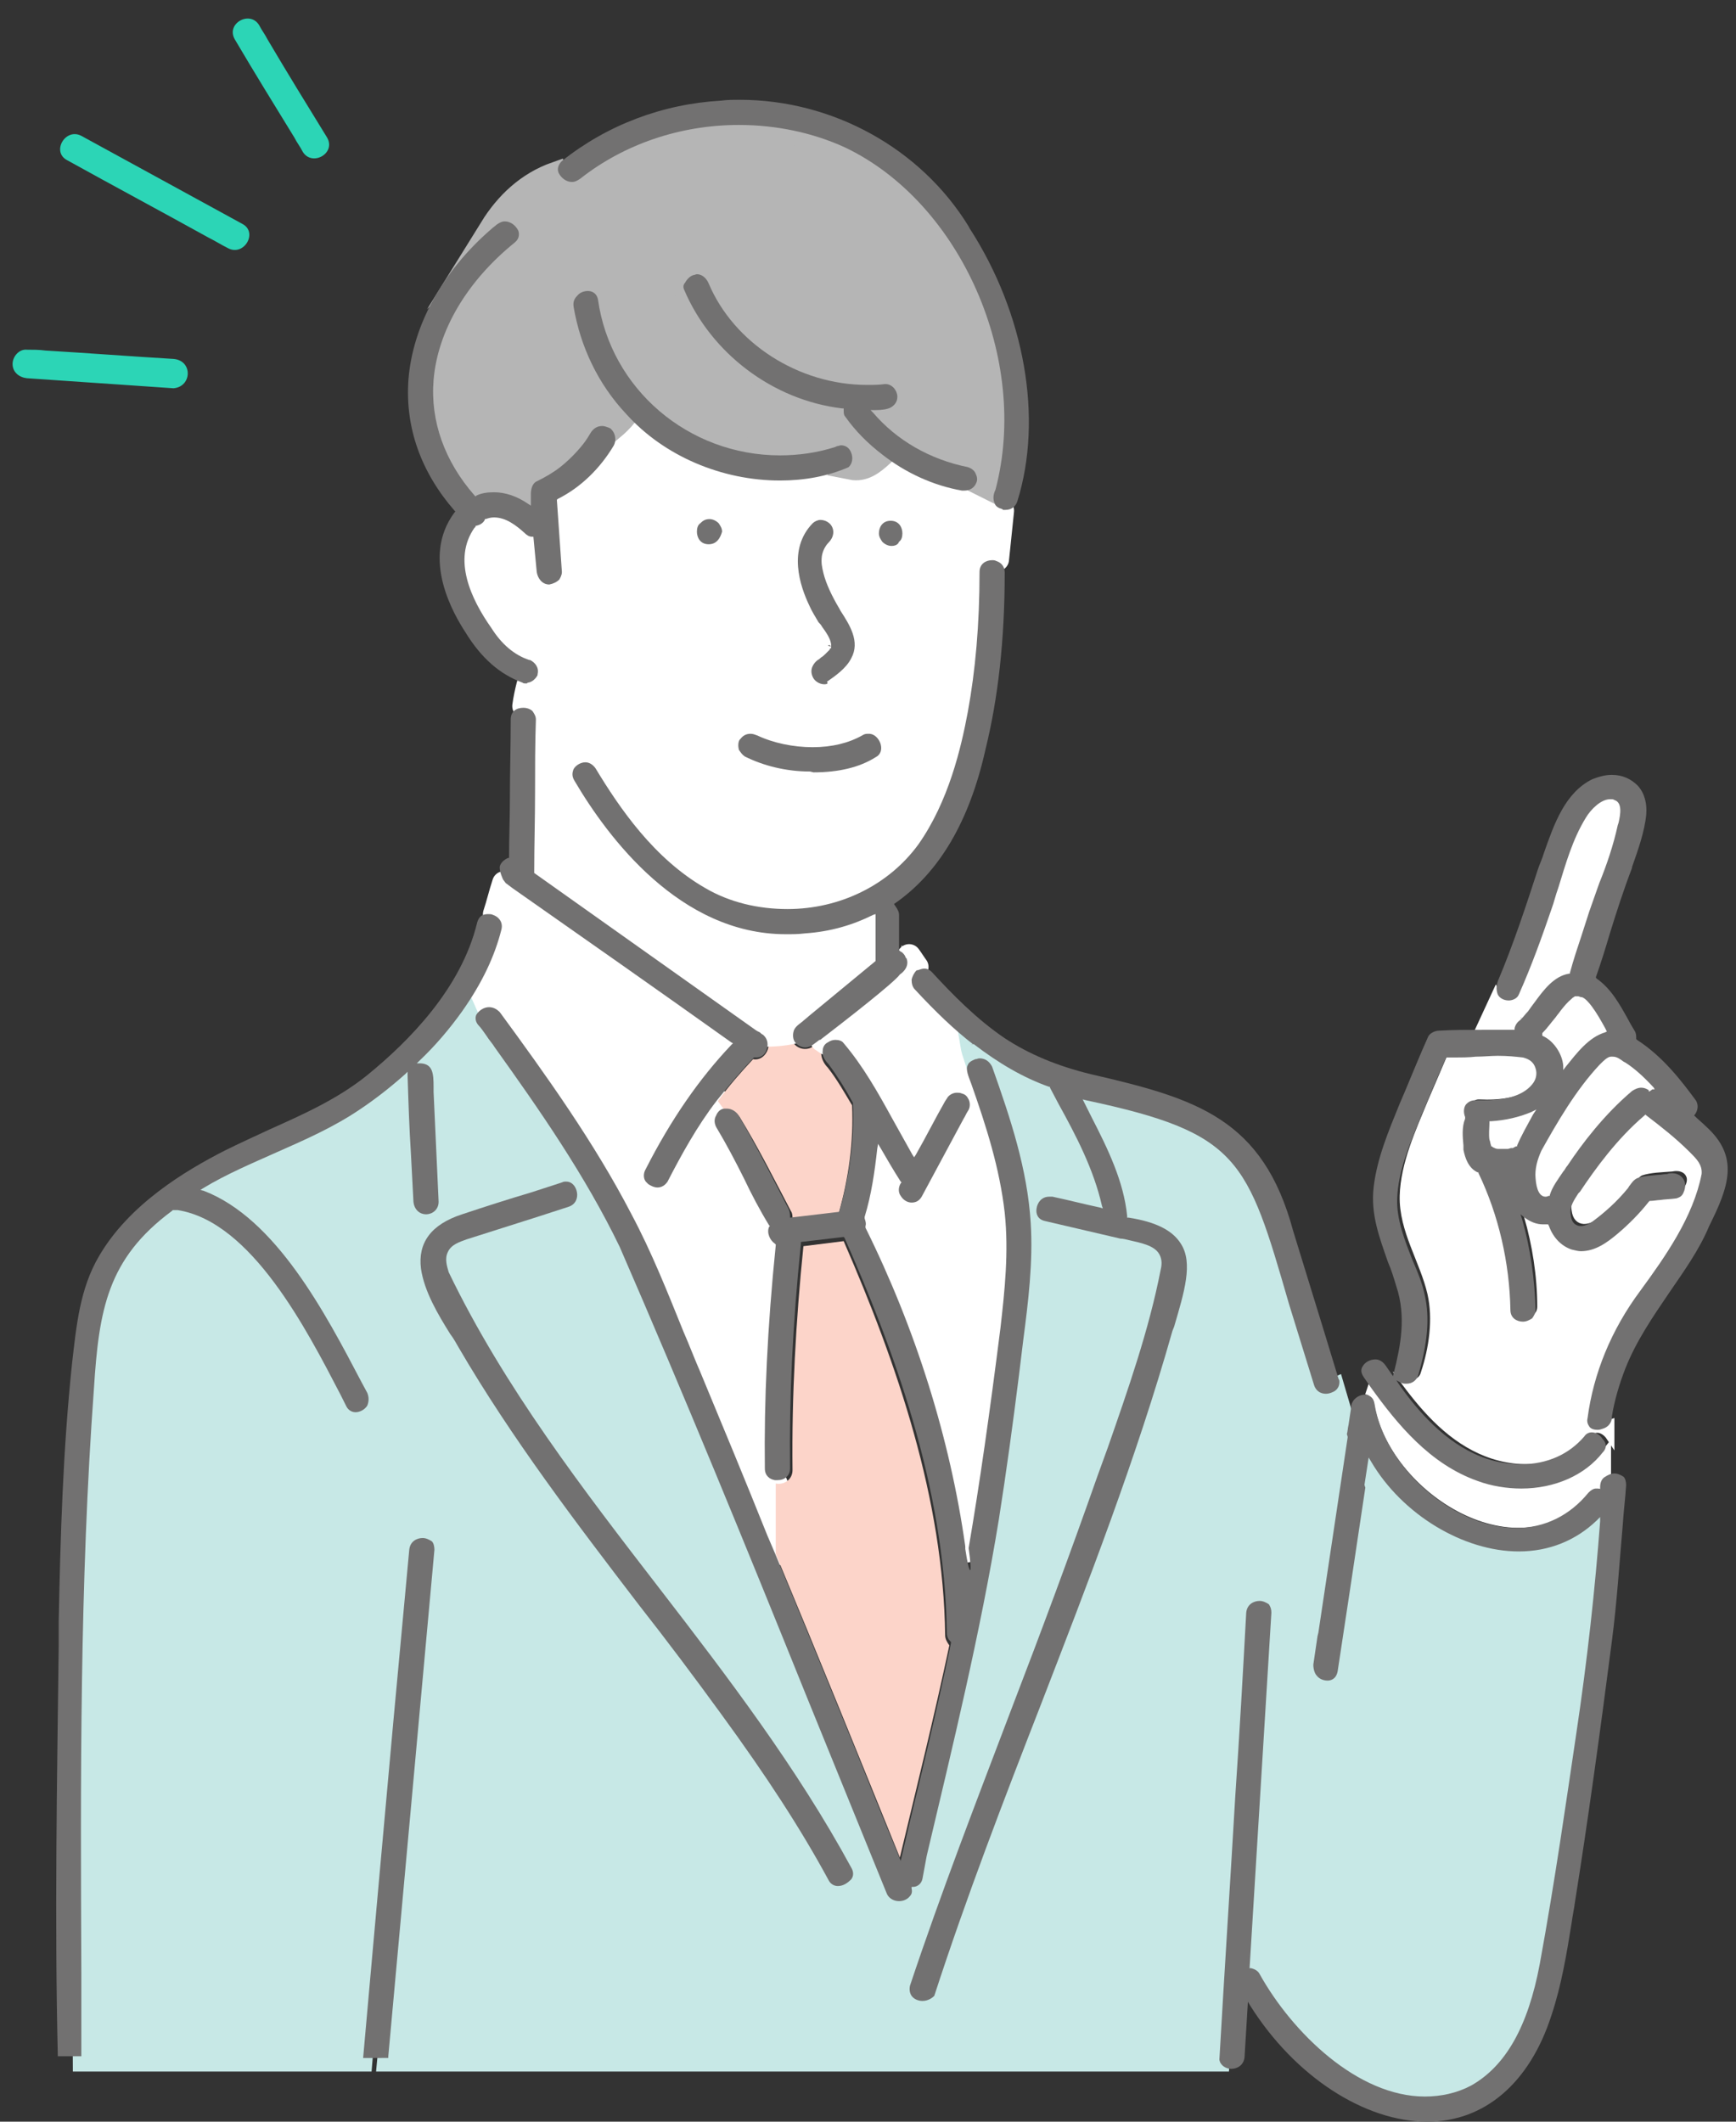 <?xml version="1.0" encoding="utf-8"?>
<!-- Generator: Adobe Illustrator 27.2.0, SVG Export Plug-In . SVG Version: 6.00 Build 0)  -->
<svg width="207" height="253" version="1.1" id="レイヤー_1" xmlns="http://www.w3.org/2000/svg" xmlns:xlink="http://www.w3.org/1999/xlink" x="0px"
	 y="0px" viewBox="0 0 207 253" style="enable-background:new 0 0 207 253;" xml:space="preserve">
<rect x="0" y="0" width="207" height="253" fill="#333333" stroke="none"/>
<style type="text/css">
	.st0{fill:#FFFFFF;stroke:#FFFFFF;stroke-linecap:round;stroke-linejoin:round;stroke-miterlimit:10;}
	.st1{fill:#FFFFFF;stroke:#FFFFFF;stroke-width:2.835;stroke-linecap:round;stroke-linejoin:round;stroke-miterlimit:10;}
	.st2{fill:#FFFFFF;stroke:#FFFFFF;stroke-miterlimit:10;}
	.st3{fill:#FCD4C9;}
	.st4{fill:#C7E8E6;stroke:#C7E8E6;stroke-width:2.835;stroke-miterlimit:10;}
	.st5{fill:#FFFFFF;}
	.st6{fill:#B5B5B5;stroke:#B5B5B5;stroke-width:2.835;stroke-miterlimit:10;}
	.st7{fill:#2CD5B6;}
	.st8{fill:#727171;}
</style>
<g>
	<g>
		<path class="st0" d="M186.5,127.1c1.3-1.7,2.7-3.5,4.8-4.2c-0.5-0.9-1.1-1.8-1.7-2.7c-0.2-0.3-0.8-0.9-1.1-1c0.1,0,0.1,0-0.1,0
			c-0.1,0-0.2,0-0.3-0.1c0,0-0.3,0-0.3,0c0,0,0,0-0.1,0c-0.1,0.1-0.2,0.1-0.3,0.2c-0.5,0.4-0.9,0.9-1.2,1.3
			c-0.7,0.9-1.4,1.9-2.2,2.7C185.4,124,186.4,125.6,186.5,127.1L186.5,127.1z"/>
		<path class="st1" d="M177.9,136c0,0.2,0.1,0.5,0.2,0.7c0,0,0,0,0,0c0,0,0.1,0,0.1,0.1c0.2,0.1,0.4,0.1,0.6,0.1c0.4,0,0.7,0,1.1,0
			c0.1,0,0.3-0.1,0.4-0.1c0.1,0,0.2-0.1,0.2-0.1c0,0-0.1,0.1-0.1,0.1c0,0,0,0,0,0c0.1-0.1,0.2-0.2,0.4-0.2c0.5-1.3,1.2-2.4,2-3.6
			c-1.5,0.7-3.2,1-4.8,1.1C177.8,134.7,177.8,135.3,177.9,136L177.9,136z"/>
		<path class="st0" d="M193.7,126.7c-0.4-0.3-1-0.7-1.5-0.6c-0.5,0.1-0.9,0.6-1.3,0.9c-0.9,0.9-1.7,2-2.5,3
			c-1.5,2.3-3.1,4.7-4.4,7.1c-0.5,1-0.8,2-0.7,3.2c0.1,0.7,0.2,2.4,1.3,2c0.4-1.3,1.4-2.5,2.1-3.6c2.2-3.2,4.7-6.4,7.8-8.9
			c0.7-0.6,1.6-0.7,2.3-0.1c0.1,0,0.1-0.1,0.2-0.1C196,128.5,194.9,127.5,193.7,126.7L193.7,126.7z"/>
		<path class="st2" d="M189.3,168.4c0.7-5.6,3-10.8,6.4-15.3c3-4.1,6.3-8.7,7.3-13.8c0-1.1-0.7-1.8-1.5-2.5c-1.5-1.6-3.3-3-5-4.3
			c-3,2.6-5.4,5.8-7.6,9.1c-0.6,0.9-1.2,1.6-1,2.7c0.2,1.6,1.5,1.3,2.5,0.5c1.4-1.2,2.8-2.4,4-3.8c0.3-0.5,0.6-1,1.2-1.3
			c1.2-0.4,2.5-0.4,3.7-0.5c1-0.2,2,0.1,2.3,1.1c0.2,0.8-0.3,1.9-1.2,2.1c-1.1,0.2-2.1,0.2-3.1,0.4c-1.1,1.4-2.4,2.7-3.8,3.8
			c-1.6,1.4-3.5,2.7-5.7,2c-1.5-0.4-2.4-1.6-2.9-2.9c-1,0.1-2-0.2-2.7-0.8c1,3.5,1.6,7.2,1.6,10.9c0,2.2-3.3,2.2-3.4,0
			c-0.1-5.6-1.4-11.1-3.8-16.2c-1.1-0.5-1.6-1.7-1.8-2.9c-0.1-1.2-0.3-2.6,0.2-3.8c-0.4-1,0.1-2.4,1.5-2.3c2,0.1,5.1-0.1,6.5-1.8
			c0.9-1.2,0.4-2.5-1-2.8c-2.9-0.5-6,0-8.9-0.1c-0.8,1.9-1.6,3.7-2.4,5.6c-1.4,3.4-3.2,7.3-3.3,11.1c-0.1,4.1,2.4,7.7,3.3,11.6
			c0.7,3.1,0.2,6.6-0.8,9.6c-0.3,1.1-1.4,1.4-2.3,1c2.6,3.5,5.6,6.8,9.7,8.4c4.1,1.6,9.2,1.2,12.1-2.3c0.8-1,2-0.5,2.6,0.4l0-1.5
			C190.6,170.3,189.2,169.9,189.3,168.4L189.3,168.4z"/>
		<path class="st2" d="M180.5,122.5c0.1-0.4,0.4-0.8,0.8-1.1c-0.1,0.1-0.2,0.1-0.1,0.1c0.4-0.3,0.7-0.7,1-1.1c1.4-1.8,2.7-4.2,5-4.6
			c0.7-2.5,1.6-4.9,2.3-7.3c1.1-3.4,2.6-6.8,3.3-10.3c0.1-0.7,0.7-2.4-0.3-2.7c-1.3-0.4-2.7,1.1-3.2,2c-2,3.3-2.9,7.2-4.1,10.8
			c-1.1,3.5-2.4,6.8-3.9,10.2c-0.5,1.1-2.3,1.1-2.9,0l-1.8,3.9C178.1,122.5,179.3,122.5,180.5,122.5L180.5,122.5z"/>
		<path class="st1" d="M81.9,130.7c1.6-2.2,3.3-4.3,5.2-6.3c-9-6.4-18-12.7-27-19.1c-0.4,1.2-0.7,2.5-1.1,3.7c0.7,0.3,1.3,1,1.1,2
			c-0.9,3.6-2.6,6.9-4.7,9.9c0.8,1.6,1.8,3.2,3.4,4.2c-0.6-0.9-1.3-1.8-1.9-2.7c-1.3-1.7,1.6-3.4,2.9-1.7
			c5.7,7.7,11.3,15.6,15.7,24.1c0.5-1.3,0.9-2.5,1.6-3.6c-0.4-0.5-0.6-1.2-0.2-1.9C78.4,136.3,79.9,133.4,81.9,130.7z"/>
		<path class="st1" d="M91.2,175.3c-0.1-8.9,0.4-17.8,1.3-26.6c-0.7-0.4-1.2-1.5-0.8-2.2c-2.3-3.7-4-7.9-6.4-11.6
			c-0.6-1,0-2.3,1.1-2.5c-0.3-0.4-0.5-0.8-0.8-1.1c-2.3,3-4.1,6.4-5.9,9.7c-0.6,1.2-2,1-2.7,0.2c-0.7,1.1-1.2,2.3-1.6,3.6
			c3.2,6,5.6,12.6,8.2,18.9c3,7.2,5.9,14.4,8.9,21.6v-8.4C91.8,176.7,91.2,176.2,91.2,175.3L91.2,175.3z"/>
		<path class="st3" d="M112.7,195c-0.2-16.2-5.7-32.3-12.1-47c-1.6,0.2-3.2,0.4-4.8,0.6c-0.9,8.9-1.4,17.8-1.3,26.7
			c0,1.2-1.1,1.8-2,1.6v8.4c5,12,9.9,24.1,14.8,36.2c2-8.4,4.1-16.8,5.9-25.3C112.9,195.8,112.7,195.4,112.7,195L112.7,195z"/>
		<path class="st3" d="M97.2,124.6c-1.2,1.1-3.1,0.2-2.9-1.5c-1,0.2-2.1,0.3-3.1,0.3c1.1,1.2,0,3.2-1.4,2.9c-1.5,1.6-2.9,3.2-4.2,5
			c0.3,0.4,0.5,0.7,0.8,1.1c0.7-0.1,1.4,0.2,1.8,0.8c2.2,3.6,4.1,7.4,6.1,11.2c0.2,0.3,0.2,0.6,0.2,1c1.8-0.2,3.7-0.4,5.5-0.7
			c1.2-4.2,1.8-8.6,1.6-12.9c-0.9-1.5-1.8-3.1-2.9-4.5c-0.8-0.8-1.2-2.2-0.1-2.9c-0.2-0.1-0.4-0.3-0.6-0.4
			C97.7,124.2,97.5,124.4,97.2,124.6L97.2,124.6z"/>
		<path class="st1" d="M119.7,144.8c-0.6-5.3-2.2-10.4-4-15.4c-0.3,0.3-0.7,0.7-1,1c1,0.3,1.3,1.6,0.8,2.4c-0.2,0.4-0.5,0.9-0.7,1.3
			c-1.6,3-3.2,5.9-4.8,8.9c-1.2,1.9-4,0.3-2.9-1.7c-0.8-1.3-1.6-2.6-2.4-4c-0.3,2.8-0.7,5.5-1.5,8.2c0.1,0.3,0.2,0.6,0.1,1
			c5.9,11.9,10.1,25.1,12,38.4c1.5-8.7,2.7-17.5,3.8-26.4C119.7,154,120.2,149.4,119.7,144.8L119.7,144.8z"/>
		<path class="st1" d="M108.9,117.9c-0.8-0.9-0.4-2.1,0.4-2.6c-0.3-0.4-0.6-0.9-0.9-1.3c0.4,0.9-0.1,1.7-0.8,2.2c0,1-1,1.7-2,1.6
			c-2.5,2.1-5.1,4.2-7.6,6.2c0.2,0.1,0.4,0.3,0.6,0.4c0.6-0.4,1.6-0.5,2.2,0.2c3.3,4,5.5,8.9,8.2,13.3c1.2-2.2,2.4-4.5,3.6-6.7
			c0.4-0.8,1.3-1,2.1-0.7c0.4-0.4,0.7-0.7,1-1c-0.5-1.3-1-2.6,0.6-3.2c-0.1-0.6-0.3-1.2-0.5-1.8
			C113.4,122.5,111.1,120.3,108.9,117.9z"/>
		<path class="st4" d="M163.4,174.3c-0.2,1.4-0.4,2.8-0.6,4.2c-1,6.9-2.1,13.9-3.1,20.8c-0.3,2.1-3.6,1.2-3.3-0.9
			c1.4-9.2,2.7-18.3,4.1-27.5l-1.5-5.1c-0.9,0.4-2.1,0.2-2.4-1c-1-3.2-2-6.5-3-9.7c-5-17.1-5.9-20.2-24-24.2
			c2.1,4.3,4.7,8.7,5.1,13.6c9.2,1.6,7.5,6.7,5.3,13.8c-7.7,27-19.7,52.6-28.4,79.3c-0.7,2.1-3.9,1.2-3.3-0.9
			c6.9-20.5,15.3-40.4,22.4-60.8c2.8-8.1,5.8-16.1,7.5-24.5c0.8-3-2.6-3-4.7-3.5c-3-0.7-6-1.4-8.9-2.1c-2.1-0.5-1.2-3.7,0.9-3.3
			c1.9,0.4,3.8,0.9,5.7,1.3c-1.1-5.1-3.8-9.6-6.2-14.1c-3.4-1.2-6.4-3-9.1-5.2c0.1,0.6,0.3,1.2,0.5,1.8c0.8-0.2,1.8,0,2.2,1.1
			c2.1,6,4.2,12.2,4.6,18.7c0.4,4.8-0.3,9.7-0.9,14.4c-2.3,21.5-6.8,42.6-12.1,63.6c-0.2,0.8-0.7,1.1-1.3,1.2
			c0.4,1.8-2.6,2.4-3.3,0.6c-10.6-25.7-20.7-51.5-31.8-77c-0.1,0.1-0.1,0.3-0.2,0.4c0.1-0.1,0.1-0.2,0.2-0.4
			c-4.1-8.4-9.5-16.2-14.9-23.8c-1.7-1-2.7-2.6-3.4-4.2c-1.5,2.2-3.2,4.2-5.1,6c1.9,0.1,1.7,2.2,1.7,3.6c0.2,4.4,0.4,8.7,0.6,13.1
			c-0.1,2.2-3.3,2.2-3.4,0c-0.2-5-0.5-10-0.7-15c-1.7,1.6-3.5,3-5.4,4.2c-5.8,3.9-12.7,5.7-18.6,9.4c9.1,3.5,15.2,16,19.6,24.2
			c1,1.9-1.9,3.6-2.9,1.7c-3.9-7.6-10.7-21.9-20-23.3c-0.2,0-0.3,0-0.5-0.1c-7.8,5.7-8.6,12-9.2,21.1c-2,26.5-1.6,53.2-1.5,79.8H43
			c1.1-13.4,2.4-26.8,3.6-40.3c0.6-6.8,1.2-13.7,1.9-20.5c0.2-2.1,3.6-2.2,3.4,0c-1.9,20.2-3.6,40.5-5.5,60.8h98.8
			c1-17.8,2.2-35.6,3.2-53.3c0.1-2.2,3.5-2.2,3.4,0c-0.9,14.1-1.7,28.1-2.6,42.2c0.4,0.1,0.9,0.3,1.2,0.8c4.5,8.2,15.1,18.1,25,13.3
			c5.1-2.8,7.1-9,8.1-14.4c1.7-9,3-18.1,4.3-27.1c1.3-8.5,2.3-17.1,2.9-25.7C182.3,189.3,168.9,183.6,163.4,174.3L163.4,174.3z
			 M98.6,224.3c-12.5-22.7-31.1-41.2-44.1-63.5c-1.7-2.9-4-6.1-4.5-9.5c-0.5-3.7,1.8-5.7,5.1-6.7c3.9-1.3,7.9-2.5,11.8-3.8
			c2.1-0.7,3,2.6,0.9,3.3c-4.1,1.3-8.2,2.5-12.2,3.9c-0.8,0.3-1.7,0.6-2.1,1.4c-0.3,0.7-0.1,1.6,0.1,2.3c0.5,1.8,1.6,3.4,2.5,5
			c13.1,23.4,32.6,42.5,45.5,66C102.5,224.5,99.6,226.2,98.6,224.3L98.6,224.3z"/>
		<path class="st1" d="M118.2,58.9c0.1-0.2,0.1-0.4,0.1-0.5c-0.6-0.2-1.1-0.6-1.8-0.9c-0.3,0.9-1.2,1.3-2,1.1
			c-3.5-0.7-6.8-2.2-9.5-4.3c-1.1,0.9-2.1,1.9-3.7,1.6c-8.9,3.7-20.3,0.8-26.8-6.3c-0.5,0.5-1,1.1-1.6,1.6c0.6,0.5,0.7,1.4,0.3,2.1
			c-1.6,2.7-4,5-6.7,6.5c0.2,2.8,0.4,5.7,0.6,8.5c0.1,0.9-0.8,1.6-1.7,1.7c-1,0-1.6-0.8-1.7-1.7c-0.1-1.4-0.2-2.7-0.3-4
			c-0.3,0-0.6-0.2-0.9-0.5c-1.2-1.1-2.8-2.3-4.5-1.7c-0.2,0.4-0.6,0.7-1.1,0.8c0,0-0.1,0.1-0.1,0.1c-2.6,3.6-0.4,8.3,2,11.7
			c1.1,1.7,2.6,3.1,4.5,3.8c0,0,0,0,0,0c0,0,0,0,0,0c1.5,0.7,1.3,2.9-0.3,3.2c-0.2,0.8-0.4,1.7-0.5,2.5c0.9,0,1.7,0.5,1.7,1.6
			c-0.1,6.1-0.1,12.1-0.2,18.2c8.8,6.2,17.6,12.5,26.4,18.7c0.1,0.1,0.2,0.1,0.2,0.2c0.2,0.2,0.5,0.3,0.7,0.5c1,0,2.1-0.1,3.1-0.3
			c0.1-0.9,1.2-1.4,1.8-2c2.7-2.2,5.3-4.4,8-6.6c0-1.7,0-3.5,0-5.2c-15.6,7.3-28.1-2.8-35.8-16c-1.1-1.9,1.8-3.6,2.9-1.7
			c3.3,5.5,7.4,11,13.1,14.2c8.2,4.7,19.5,2.7,25.1-5.2c3.3-4.6,4.8-10.3,5.8-15.7c1-5.5,1.4-11.1,1.4-16.7c0-1.3,1.3-1.8,2.2-1.5
			l0.6-5.8C118.6,60.7,117.9,60,118.2,58.9L118.2,58.9z M84.5,65.1c-2.2,0-2.2-3.4,0-3.4C86.6,61.7,86.6,65.1,84.5,65.1z
			 M104.4,90.4c-2.3,1.4-5.1,1.9-7.8,1.8c-2.7,0-5.5-0.6-7.9-1.8c-0.8-0.4-1-1.6-0.6-2.3c0.5-0.8,1.5-1,2.3-0.6
			c1.7,0.9,4.1,1.3,6.2,1.4c2.2,0,4.3-0.3,6.1-1.4C104.5,86.3,106.2,89.2,104.4,90.4L104.4,90.4z M106.3,65.3c-2.2,0-2.2-3.4,0-3.4
			C108.5,61.9,108.5,65.3,106.3,65.3z"/>
		<path class="st5" d="M107.9,113.3c-0.1-0.2-0.3-0.4-0.4-0.6c0,0.1,0,0.2,0,0.3C107.6,113.1,107.8,113.2,107.9,113.3z"/>
		<path class="st2" d="M176.4,176.6c-5.5-2-9.5-6.5-12.8-11.2l-0.2,0.6c0.4,0.2,0.8,0.5,0.9,1.1c1.6,10.5,17.1,20.4,25.2,10.5
			c0.4-0.5,1-0.7,1.5-0.5c0-0.6,0.3-1.1,0.6-1.4l0-2.6C188.1,177.6,181.5,178.5,176.4,176.6L176.4,176.6z"/>
		<path class="st6" d="M116.6,57.5c0.6,0.3,1.2,0.6,1.8,0.9c4-14.9-3.6-33.8-17.8-40.5c-10-4.7-22.7-3.3-31.4,3.6
			c-1.1,0.9-2.5,0.2-2.9-0.8c-3.4,1.2-5.9,3.6-7.7,6.5c0.2-0.2,0.4-0.3,0.6-0.5c1.6-1.4,4,1,2.4,2.4C52,36.8,47.9,48.9,56.8,59
			c2.1-0.9,4.5-0.3,6.4,1c0-0.3-0.1-0.7,0-1c-0.1-0.7,0.2-1.4,0.8-1.7c1-0.5,1.9-1,2.8-1.7c1-0.8,1.8-1.6,2.6-2.6
			c0.3-0.5,0.7-1,1-1.5c0.5-0.9,1.8-1.1,2.6-0.4c0.6-0.5,1.1-1,1.6-1.6c-3.3-3.6-5.6-8.1-6.3-12.9c-0.3-2.1,2.9-3,3.3-0.9
			c0.9,6,4.3,11.5,9.4,14.8c5.6,3.6,12.6,4.4,18.9,2.5c1.8-0.5,2.7,1.7,1.6,2.8c1.5,0.3,2.6-0.6,3.7-1.6c-1.7-1.3-3.2-2.8-4.4-4.6
			c-0.2-0.3-0.3-0.6-0.2-1c-8.2-1-15.7-6.5-18.9-14.2c-0.3-0.8,0.4-1.8,1.2-2.1c1-0.3,1.7,0.3,2.1,1.2c3.3,8,12.4,12.7,20.8,11.8
			c0.9-0.1,1.7,0.8,1.7,1.7c0,1.6-1.7,1.8-2.9,1.8c2.8,3.3,6.9,5.6,11.2,6.4C116.4,55.5,116.9,56.7,116.6,57.5L116.6,57.5z"/>
		<path class="st5" d="M180.2,136.8C180.2,136.8,180.3,136.8,180.2,136.8C180.3,136.8,180.3,136.8,180.2,136.8
			C180.3,136.8,180.2,136.8,180.2,136.8z"/>
		<path class="st7" d="M35.1,16.4c0.3,0.6,0.7,1.1,1,1.7c1.1,1.8,4,0.2,2.9-1.7c-2.4-3.9-4.8-7.8-7.1-11.7c-0.3-0.6-0.7-1.1-1-1.7
			c-1.1-1.8-4-0.2-2.9,1.7C30.3,8.6,32.7,12.5,35.1,16.4L35.1,16.4z"/>
		<path class="st7" d="M28.9,26.7c-6.4-3.5-12.8-7-19.2-10.5c-1.9-1-3.6,1.9-1.7,2.9c5.6,3.1,11.2,6.1,16.8,9.2
			c0.8,0.4,1.6,0.9,2.4,1.3C29.1,30.6,30.8,27.7,28.9,26.7L28.9,26.7z"/>
		<path class="st7" d="M20.7,42.8c-5.1-0.3-10.2-0.7-15.3-1c-0.7-0.1-1.5-0.1-2.2-0.1c-0.9-0.1-1.7,0.8-1.7,1.7c0,1,0.8,1.6,1.7,1.7
			c5.8,0.4,11.6,0.8,17.5,1.2C22.9,46.1,23,43,20.7,42.8L20.7,42.8z"/>
	</g>
	<path class="st8" d="M6.9,245.4c-0.4-16.4-0.1-33,0.1-49.1l0-2.9c0.2-10.1,0.5-20.5,1.6-30.9c0.5-4.3,0.9-8.8,3.2-12.7
		c3.6-6.2,10.3-10.2,15-12.6c1.8-0.9,3.6-1.7,5.3-2.5c4-1.8,8.1-3.6,11.7-6.5c4.9-4,11.2-10.3,13.1-18.2c0.2-0.7,0.6-1,1.3-1
		c0.2,0,0.4,0,0.6,0.1c0.6,0.2,1.2,0.8,1,1.7c-0.8,3.2-2.3,6.4-4.7,9.8l0,0l0,0c-1.5,2.1-3.2,4.1-5.1,5.9l-0.3,0.3l0.5,0
		c1.4,0.1,1.5,1.2,1.5,2.8c0,0.2,0,0.4,0,0.6l0.6,13.1c0,1-0.8,1.5-1.5,1.5c-0.7,0-1.4-0.5-1.5-1.5c-0.1-1.9-0.2-3.8-0.3-5.7
		c-0.2-3.1-0.3-6.2-0.4-9.4l0-0.4l-0.3,0.3c-1.8,1.6-3.6,3-5.4,4.2c-3.1,2.1-6.5,3.6-9.9,5.1c-2.9,1.3-6,2.6-8.8,4.3l-0.3,0.2
		l0.4,0.1c8.6,3.3,14.5,14.6,18.8,22.8l0.7,1.3c0.2,0.5,0.2,1,0,1.5c-0.3,0.5-0.9,0.8-1.4,0.8c0,0,0,0,0,0c-0.5,0-0.9-0.3-1.1-0.7
		l-0.7-1.4c-4-7.7-10.6-20.6-19.4-22c-0.1,0-0.2,0-0.2,0c-0.1,0-0.2,0-0.3,0l-0.1,0l-0.1,0.1c-7.7,5.7-8.7,11.8-9.3,21.2
		c-1.7,23.2-1.6,46.8-1.5,69.6c0,3.3,0,6.6,0,10H6.9z"/>
	<path class="st8" d="M110,238.6c-0.5,0-1-0.2-1.3-0.6c-0.2-0.3-0.3-0.7-0.2-1.2c3.7-11.1,8-22.2,12.1-33c3.5-9.1,7-18.5,10.3-27.9
		c0.4-1.1,0.8-2.2,1.2-3.3c2.4-6.9,4.9-14,6.3-21.2c0.2-0.8,0.1-1.4-0.2-1.9c-0.6-1-2.2-1.3-3.5-1.6c-0.4-0.1-0.8-0.2-1.1-0.2
		l-9-2.1c-0.9-0.2-1.1-0.9-1-1.5c0.1-0.7,0.6-1.4,1.5-1.4c0.1,0,0.2,0,0.4,0c1.9,0.4,3.8,0.9,5.7,1.3l0.3,0.1l-0.1-0.3
		c-1-4.4-3.1-8.4-5.2-12.2c-0.3-0.6-0.7-1.3-1-1.9l0-0.1l-0.1,0c-3.1-1.1-6-2.8-9-5.1l0,0l0,0c0,0,0,0,0,0l0,0l-0.4,0.1l0.3-0.1
		c-2.2-1.7-4.4-3.8-6.9-6.5c-0.3-0.3-0.4-0.7-0.4-1.2c0.1-0.4,0.3-0.8,0.6-1.1l0.1,0c0.3-0.1,0.6-0.2,0.8-0.2c0.3,0,0.6,0.1,0.9,0.4
		c2.4,2.6,5.3,5.6,8.7,7.9c2.9,1.9,6.2,3.3,10.3,4.3c12.6,2.9,20.5,5.3,24.1,18.7c1.2,3.9,2.4,7.8,3.6,11.7c0.6,2,1.2,3.9,1.8,5.9
		l0.1,0.2c0.1,0.9-0.5,1.3-0.8,1.4c-0.2,0.1-0.5,0.2-0.8,0.2c0,0,0,0,0,0c-0.7,0-1.2-0.4-1.4-1l-3-9.7c-5-17.3-5.9-20.4-24.2-24.3
		l-0.4-0.1l0.2,0.4c0.3,0.6,0.6,1.2,0.9,1.8c1.9,3.7,3.8,7.6,4.2,11.7l0,0.2l0.2,0c3.2,0.5,5.2,1.5,6.2,3.1c1.5,2.3,0.4,5.8-0.8,9.9
		l-0.2,0.5c-4.3,15.2-10.1,30.1-15.7,44.6c-4.4,11.3-8.9,23-12.7,34.7C111.2,238.2,110.7,238.6,110,238.6z"/>
	<path class="st8" d="M107.2,226.7c-0.7,0-1.3-0.4-1.5-1c-3.2-7.9-6.4-15.7-9.6-23.6c-7.1-17.6-14.5-35.7-22.2-53.4
		c-4.1-8.5-9.6-16.4-14.9-23.8c-0.3-0.5-0.7-0.9-1-1.4c-0.3-0.4-0.6-0.9-1-1.3c-0.4-0.5-0.3-1-0.2-1.2c0.3-0.5,0.9-0.9,1.5-0.9
		c0.5,0,0.9,0.2,1.3,0.6c5.5,7.5,11.3,15.6,15.7,24.1c2.4,4.5,4.3,9.3,6.2,14c0.7,1.6,1.3,3.2,2,4.8c2.7,6.5,5.4,13,8,19.5l0.9,2.1
		c4.3,10.4,8.6,20.9,12.7,31.1l2.3,5.6l1.1-4.7c1.7-7,3.4-14.1,4.9-21.3l0-0.1l-0.1-0.1c-0.2-0.2-0.4-0.5-0.4-1
		c-0.2-17.6-6.6-34.4-12.2-47.1l-0.1-0.1l-5.1,0.6l0,0.2c-1,9.7-1.4,18.5-1.3,26.8c0,0.4-0.1,0.7-0.4,1c-0.3,0.3-0.7,0.4-1.1,0.4
		c-0.1,0-0.2,0-0.3,0c-0.6-0.1-1.2-0.5-1.2-1.4c-0.1-8.1,0.3-16.8,1.3-26.6l0-0.1l-0.1-0.1c-0.6-0.4-1-1.3-0.7-2l0.1-0.1l-0.1-0.1
		c-1.1-1.8-2.1-3.7-3-5.6c-1-2-2.1-4.1-3.3-6.1c-0.2-0.4-0.3-0.9,0-1.4c0.2-0.5,0.6-0.8,1-0.8c0.1,0,0.2,0,0.3,0
		c0.5,0,1,0.3,1.3,0.7c1.6,2.7,3.1,5.6,4.5,8.3c0.5,1,1,1.9,1.5,2.9c0.1,0.2,0.2,0.5,0.2,0.9l0,0.2l5.9-0.7l0-0.1
		c1.2-4.2,1.8-8.5,1.6-12.9c-0.8-1.5-1.8-3.1-2.9-4.6c-0.5-0.5-0.8-1.1-0.7-1.6c0-0.4,0.2-0.8,0.6-1c0.3-0.2,0.6-0.3,0.9-0.3
		c0.4,0,0.8,0.1,1,0.4c2.3,2.7,4.1,5.9,5.8,9c0.8,1.4,1.6,2.9,2.4,4.3l0.2,0.3l0.2-0.3c1.2-2.1,2.3-4.3,3.5-6.4l0.2-0.3
		c0.2-0.4,0.7-0.7,1.2-0.7c0.2,0,0.4,0,0.6,0.1c0.4,0.1,0.6,0.3,0.8,0.7c0.2,0.4,0.2,1-0.1,1.4c-0.2,0.3-0.3,0.6-0.5,0.9l-5,9.3
		c-0.3,0.5-0.7,0.7-1.2,0.7c-0.5,0-1-0.3-1.3-0.8c-0.3-0.4-0.3-1,0-1.5l0.1-0.1l-0.1-0.1c-0.9-1.4-1.7-2.8-2.4-4l-0.3-0.5l-0.1,0.6
		c-0.3,2.7-0.7,5.5-1.5,8.1l0,0.1l0,0.1c0.1,0.3,0.2,0.6,0.1,0.9l0,0.1l0,0.1c6,12.1,10.1,25.2,11.9,38l0,0.3
		c0.5,3.4,0.9,3.4,0.4-0.1c1.3-7.6,2.5-16,3.8-26.3c0.5-4.4,1-9,0.5-13.7c-0.6-5.3-2.2-10.3-4-15.4c-0.3-0.8-0.7-1.7-0.4-2.2
		c0.1-0.3,0.4-0.5,0.9-0.7c0.2,0,0.3-0.1,0.5-0.1c0.7,0,1.2,0.4,1.5,1c2.2,6.2,4.2,12.2,4.6,18.6h0c0.3,4.7-0.3,9.5-0.9,14.1
		l-0.5,4.1c-0.7,5.6-1.5,11.5-2.4,17.2c-2.2,13.5-5.5,27-8.6,40.1L110,224c-0.1,0.6-0.6,1-1.1,1l-0.2,0l0,0.2c0.1,0.4,0,0.7-0.2,0.9
		C108.2,226.5,107.7,226.7,107.2,226.7C107.2,226.7,107.2,226.7,107.2,226.7z"/>
	<path class="st8" d="M99.9,224.9c-0.5,0-0.9-0.3-1.1-0.7c-3.3-6.1-7.4-12.4-12.8-19.8c-3.2-4.4-6.5-8.8-9.8-13
		c-7.5-9.8-15.2-19.9-21.5-30.7c-0.3-0.5-0.6-1.1-1-1.6c-1.5-2.4-3.1-5.1-3.5-7.8c-0.4-3.1,1.2-5.3,4.9-6.5c2.7-0.9,5.5-1.8,8.2-2.6
		L67,141c0.2-0.1,0.3-0.1,0.5-0.1c0.8,0,1.2,0.7,1.3,1.3c0.1,0.6-0.1,1.4-1,1.7c-1.2,0.4-2.5,0.8-3.7,1.2c-2.8,0.9-5.7,1.8-8.5,2.7
		c-0.8,0.3-1.8,0.6-2.2,1.5c-0.4,0.8-0.1,1.7,0.1,2.4c6.6,13.7,16.1,26,25.2,37.8c8.1,10.5,16.4,21.4,22.8,33.2l0,0
		c0.3,0.5,0.3,1,0,1.4C101,224.6,100.5,224.9,99.9,224.9z"/>
	<path class="st8" d="M158.3,200.4c-0.5,0-1-0.2-1.3-0.6c-0.2-0.2-0.4-0.7-0.4-1.3l0.5-3.4l0.1-0.4l3.6-24l2,6.7l-1.8,12l-1.5,9.9
		C159.3,200.3,158.6,200.4,158.3,200.4z"/>
	<path class="st8" d="M170.2,253c-7.5,0-15.8-5.4-21.1-13.8l-0.3-0.5l-0.4,6.6c-0.1,1-0.9,1.4-1.6,1.4c-0.6,0-1.3-0.4-1.4-1.1
		c0.6-10.5,1.3-21.2,1.9-31.5c0.5-7.3,0.9-14.5,1.3-21.8c0.1-1,0.9-1.4,1.6-1.4c0.4,0,0.8,0.2,1.1,0.4c0.2,0.3,0.3,0.6,0.3,1
		l-2.6,42.4l0.2,0c0.4,0.1,0.8,0.3,1,0.7c3.9,7,11.7,14.6,19.7,14.6c1.9,0,3.8-0.4,5.5-1.3c4.1-2.3,6.8-7,8.2-14.5
		c1.8-9.8,3.2-19.7,4.3-27.1c1.4-9.3,2.3-17.7,2.9-25.7l0-0.5l-0.4,0.4c-2.5,2.4-5.7,3.7-9.3,3.7c-6.6,0-13.9-4.4-17.6-10.7
		l-0.3-0.5l-0.6,3.9l-2-6.7c0.1-0.3,0.1-0.7,0.2-1.1c0.1-0.7,0.2-1.3,0.3-2c0-1,0.9-1.6,1.7-1.6c0.2,0,0.3,0,0.4,0.1
		c0.4,0.2,0.6,0.5,0.7,1c1.2,7.6,9.4,14.8,16.9,14.8c0,0,0,0,0,0c3.4,0,6.4-1.5,8.6-4.2c0.3-0.3,0.6-0.5,0.9-0.5c0.1,0,0.2,0,0.3,0
		l0.2,0.1l0-0.3c0-0.5,0.2-1,0.6-1.2c0.3-0.2,0.7-0.4,1.1-0.4c0.4,0,0.8,0.2,1.1,0.4c0.2,0.2,0.3,0.6,0.3,1
		c-0.1,1.6-0.3,3.1-0.4,4.7c-0.4,4.6-0.7,9.3-1.3,13.9c-1.5,11.6-2.9,21.7-4.4,31.1c-0.1,0.8-0.3,1.7-0.4,2.5
		c-0.6,3.7-1.2,7.4-2.4,11C182.4,248.4,177,253,170.2,253C170.2,253,170.2,253,170.2,253z"/>
	<path class="st8" d="M78.4,141.6c-0.4,0-0.8-0.2-1.1-0.4l-0.3-0.3c-0.3-0.4-0.3-1,0-1.5c3-5.9,6.4-10.8,10.2-14.8l0.2-0.2l-0.2-0.1
		c-8.7-6.2-17.4-12.3-26.1-18.4l-0.8-0.6l-0.3-0.4c0,0-0.5-1-0.4-1.6c0.1-0.4,0.5-0.8,1-1l0.1,0l0-0.1c0-2.3,0.1-4.7,0.1-7
		c0-3.1,0.1-6.3,0.1-9.4c0-1,0.7-1.4,1.5-1.4c0,0,0,0,0,0c0.5,0,0.9,0.2,1.1,0.4c0.2,0.3,0.4,0.6,0.4,1c-0.1,2.9-0.1,5.8-0.1,8.7
		c0,3.2-0.1,6.3-0.1,9.5l0,0.1l26.5,18.8c0.1,0,0.1,0.1,0.2,0.1l0.2,0.1c0.1,0.1,0.2,0.2,0.4,0.3l0.1,0.1c0.5,0.5,0.5,1.2,0.3,1.7
		c-0.2,0.6-0.7,0.9-1.2,0.9c-0.1,0-0.2,0-0.2,0l-0.1,0l-0.1,0.1c-1.8,1.9-3.1,3.5-4.3,5c-2.4,3.1-4.3,6.6-5.9,9.7
		C79.2,141.5,78.7,141.6,78.4,141.6z"/>
	<path class="st8" d="M43.3,245.4c0.7-7.8,1.4-15.8,2.1-23.5c0.5-5.5,1-11.1,1.5-16.6l1.9-20.5c0.1-1,0.9-1.4,1.6-1.4
		c0.4,0,0.8,0.2,1.1,0.4c0.2,0.2,0.3,0.6,0.3,1l-5.5,60.4l0,0l0,0.1c0,0,0,0.1,0,0.1H43.3z"/>
	<path class="st8" d="M96,124.9c-0.4,0-0.8-0.2-1.1-0.5c-0.3-0.3-0.4-0.8-0.3-1.3c0.1-0.6,0.6-0.9,1.1-1.3c0.2-0.2,0.5-0.4,0.7-0.6
		l8-6.6l0-0.1c0-1.6,0-3.3,0-4.9l0-0.6l-0.3,0.1c-2.4,1.2-5.1,2-8.1,2.2c-0.8,0.1-1.5,0.1-2.3,0.1c-12.6,0-21.2-11.5-25.2-18.3
		c-0.3-0.5-0.3-0.9-0.1-1.4c0.3-0.5,0.9-0.8,1.4-0.8c0.5,0,0.9,0.3,1.2,0.7c2.9,4.8,7,10.8,13.1,14.3c2.9,1.7,6.3,2.5,9.8,2.5
		c6.3,0,12.1-2.9,15.6-7.7c3.6-5.1,5.1-11.5,5.9-15.8c0.9-4.9,1.4-10.4,1.4-16.7c0-1,0.8-1.4,1.5-1.4c0.2,0,0.3,0,0.5,0.1
		c0.3,0.1,1,0.4,1,1.4c0,8.1-0.8,15-2.3,21.1c-1.9,8.5-5.5,14.7-10.9,18.4l0.2,0.3l0,0c0.2,0.3,0.4,0.6,0.4,1l0,1.2
		c0,0.9,0,1.7,0,2.6v0.4l0.1,0.1c0.1,0.1,0.2,0.1,0.3,0.2c0.2,0.2,0.3,0.3,0.4,0.6l0.1,0.1c0.3,0.8-0.2,1.5-0.8,1.9
		c-0.6,0.9-6.5,5.5-9.5,7.8l-0.1,0c0,0-0.5,0.4-0.8,0.6C96.8,124.7,96.4,124.9,96,124.9z"/>
	<path class="st8" d="M106.3,65.1c-0.4,0-0.8-0.2-1.1-0.5c-0.2-0.3-0.4-0.6-0.4-1c0-0.7,0.4-1.5,1.4-1.5c1,0,1.4,0.8,1.4,1.5
		c0,0.4-0.1,0.8-0.4,1C107.1,64.9,106.8,65.1,106.3,65.1z"/>
	<path class="st8" d="M84.5,64.9c-1,0-1.4-0.8-1.4-1.5c0-0.4,0.1-0.8,0.4-1c0.3-0.3,0.6-0.5,1.1-0.5c0.4,0,0.8,0.2,1.1,0.5
		c0.2,0.3,0.4,0.6,0.4,1C85.9,64.1,85.5,64.9,84.5,64.9z"/>
	<path class="st8" d="M62.7,81.5c-0.1,0-0.3,0-0.4-0.1c-2.7-1-4.9-2.9-6.8-6c-1.3-2-5.4-8.8-1.3-14.3l0.1-0.1l-0.1-0.1
		c-4-4.6-5.9-9.9-5.5-15.6c0.5-6.5,4.1-13,9.9-18c0.2-0.2,0.4-0.3,0.6-0.5c0.3-0.2,0.6-0.4,1-0.4c0.7,0,1.3,0.5,1.6,1.1
		c0.1,0.3,0.2,0.9-0.4,1.4c-5.7,4.6-9.2,10.5-9.7,16.4c-0.4,4.9,1.3,9.7,4.9,13.8l0.1,0.1l0.1-0.1c0.6-0.3,1.3-0.4,2.1-0.4
		c1.4,0,2.8,0.5,4.1,1.4l0.3,0.2l0-0.4c0-0.1,0-0.2,0-0.3c0-0.2,0-0.5,0-0.7c0-0.6,0.2-1.3,0.7-1.5c1-0.5,1.9-1,2.8-1.7
		c1-0.8,1.9-1.7,2.7-2.7c0.4-0.5,0.7-1,1-1.5c0.3-0.4,0.7-0.7,1.3-0.7c0.3,0,0.5,0.1,0.8,0.2l0.2,0.1c0,0,0,0,0.1,0.1
		c0.5,0.5,0.6,1.3,0.3,1.9c-1.6,2.7-3.9,5-6.7,6.4l-0.1,0.1l0.6,8.6c0,0.4-0.2,0.7-0.3,0.9c-0.3,0.3-0.7,0.5-1.2,0.6c0,0,0,0,0,0
		c-0.9,0-1.4-0.8-1.5-1.5L63.6,64l-0.2,0c-0.3,0-0.6-0.2-0.8-0.4c-1.1-1-2.3-1.9-3.7-1.9c-0.4,0-0.7,0.1-1,0.2l-0.1,0l0,0.1
		c-0.2,0.4-0.6,0.6-1,0.7l-0.1,0l0,0.1c0,0,0,0.1-0.1,0.1c-2.7,3.8-0.4,8.6,2,12c1.2,1.9,2.7,3.2,4.5,3.8l0.1,0
		c0.6,0.3,1.1,0.9,0.9,1.7l0,0.1c-0.2,0.4-0.6,0.8-1.1,0.9l-0.1,0C62.9,81.5,62.8,81.5,62.7,81.5z"/>
	<path class="st8" d="M93,57.3c-6.9,0-13.8-2.9-18.3-7.9c-3.4-3.6-5.5-8.1-6.3-12.8c-0.1-0.6,0.1-1,0.4-1.3c0.3-0.4,0.8-0.6,1.3-0.6
		c0.3,0,1,0.1,1.2,1C72.8,46.4,82.1,54.3,93,54.3c2.2,0,4.4-0.3,6.6-1l0.2-0.1c0.2,0,0.3-0.1,0.5-0.1c0.5,0,1,0.3,1.2,0.9
		c0.2,0.5,0.2,1.2-0.3,1.7C98.7,56.8,95.9,57.3,93,57.3z"/>
	<path class="st8" d="M115,58.5c-0.1,0-0.2,0-0.3,0c-3.4-0.6-6.7-2.1-9.5-4.3c-1.7-1.3-3.2-2.8-4.4-4.5c-0.2-0.2-0.2-0.5-0.2-0.8
		l0-0.2l-0.2,0c-8.3-1-15.6-6.6-18.8-14.1c-0.2-0.4-0.1-0.7,0.1-0.9c0.2-0.4,0.6-0.8,1-0.9c0.1,0,0.3-0.1,0.4-0.1
		c0.7,0,1.2,0.6,1.4,1.1c3,7.1,10.7,12.1,18.9,12.1c0.7,0,1.4,0,2.1-0.1c0,0,0.1,0,0.1,0c0.8,0,1.4,0.8,1.4,1.5c0,0.6-0.3,1-0.8,1.3
		c-0.4,0.2-1,0.3-1.8,0.3l-0.6,0l0.3,0.3c2.8,3.3,6.8,5.6,11.3,6.5c0.3,0.1,0.7,0.3,0.9,0.7c0.2,0.4,0.3,0.8,0.1,1.2
		C116.2,58.1,115.7,58.5,115,58.5z"/>
	<path class="st8" d="M119.9,60.8c-0.1,0-0.2,0-0.3,0l-0.1-0.1c-0.4-0.1-0.8-0.3-0.9-0.7c-0.2-0.4-0.2-1,0.1-1.6
		c4.1-15.5-4.1-34.2-17.9-40.8c-3.9-1.8-8.3-2.7-12.7-2.7c-7,0-13.7,2.3-18.9,6.4c-0.3,0.2-0.6,0.4-1,0.4c-0.7,0-1.3-0.5-1.6-1.1
		c-0.2-0.5,0-1,0.4-1.4c5.4-4.3,12-6.8,19-7.2c0.7-0.1,1.5-0.1,2.2-0.1c11.1,0,21.6,5.8,27.3,15.1l0,0l0.1,0.2
		c6.6,10.2,8.8,22.7,5.7,32.6C121.1,60.4,120.6,60.8,119.9,60.8z"/>
	<path class="st8" d="M96.6,92c-2.9,0-5.6-0.7-7.8-1.8c-0.3-0.2-0.5-0.5-0.7-0.8c-0.1-0.4-0.1-0.9,0.1-1.2l0.1-0.1l0,0
		c0.3-0.4,0.7-0.6,1.2-0.6c0.3,0,0.5,0.1,0.8,0.2c1.9,0.9,4.3,1.4,6.6,1.4c2.3,0,4.3-0.5,5.9-1.4c0.3-0.2,0.5-0.2,0.8-0.2
		c0.7,0,1.2,0.6,1.4,1.2c0.2,0.7,0,1.3-0.6,1.6c-1.9,1.2-4.4,1.8-7.4,1.8L96.6,92z"/>
	<path class="st8" d="M203.4,134.3L203.4,134.3c-0.4-0.4-0.9-0.8-1.3-1.2l-0.1-0.1l0.1-0.1c0.3-0.4,0.5-1.1,0.1-1.7
		c-1.7-2.3-3.9-5.2-7-7.2l-0.1-0.1l0-0.1c0-0.3,0-0.6-0.2-0.9c-0.3-0.5-0.6-1-0.8-1.4c-1-1.8-2-3.6-3.7-4.8l-0.1-0.1l0-0.1
		c0.6-1.7,1.1-3.3,1.6-5c0.8-2.6,1.7-5.4,2.7-8l0-0.1c0.7-2,1.5-4.2,1.7-6.3c0.1-1.3-0.2-2.5-1-3.4c-0.8-0.8-1.8-1.3-3.1-1.3
		c-0.8,0-1.5,0.2-2.3,0.5c-3.3,1.6-4.6,5.4-5.8,8.8c-0.2,0.7-0.5,1.3-0.7,1.9c-1.4,4.3-2.9,8.9-4.8,13.4c-0.2,0.6-0.2,1.1,0,1.6
		c0.2,0.4,0.7,0.7,1.3,0.7c0.4,0,1-0.2,1.2-0.7c1.6-3.6,2.8-7,3.9-10.2c0.3-0.8,0.5-1.7,0.8-2.5c0.9-2.9,1.7-5.8,3.3-8.4
		c0.6-1,1.8-2.2,2.9-2.2c0.2,0,0.4,0,0.5,0.1c1,0.3,0.7,1.8,0.5,2.7l-0.1,0.3c-0.5,2.3-1.3,4.7-2.2,6.9c-0.4,1.1-0.8,2.3-1.2,3.4
		c-0.3,0.9-0.6,1.9-0.9,2.8c-0.5,1.5-1,3-1.4,4.5l0,0.1l-0.1,0c-1.8,0.3-3,1.9-4.1,3.4c-0.3,0.4-0.6,0.8-0.8,1.1
		c-0.3,0.3-0.5,0.6-0.8,0.9c0,0-0.1,0.1-0.1,0.1l0,0c-0.4,0.3-0.6,0.6-0.7,1l0,0.2l-0.2,0c-0.5,0-1,0-1.4,0c-0.5,0-1,0-1.5,0l-0.8,0
		c-1.7,0-3.4,0-5.1,0.1c-0.5,0-1.1,0.3-1.3,0.7c-0.9,2-1.8,4.2-2.8,6.6l-0.6,1.4c-1.3,3.2-2.7,6.5-3.1,9.9c-0.4,3.3,0.7,6.1,1.7,9
		c0.4,0.9,0.7,1.9,1,2.9c1.2,3.6,0.5,7.1-0.3,10.3l-0.1,0.4l-0.9-1.3c-0.3-0.4-0.7-0.7-1.2-0.7c-0.6,0-1.2,0.3-1.5,0.8
		c-0.2,0.3-0.3,0.7,0.1,1.3l0.9,1.3c3.1,4.3,7,9.1,12.7,11.1c1.6,0.6,3.5,0.9,5.2,0.9c4,0,7.6-1.6,9.7-4.3l0,0
		c0.5-0.5,0.5-1.1,0-1.6l0,0c-0.3-0.5-0.8-0.8-1.3-0.8c-0.4,0-0.7,0.2-0.9,0.5c-1.8,2.1-4.4,3.3-7.5,3.3c-1.6,0-3.3-0.3-4.8-0.9
		c-4.3-1.7-7.5-5.4-9.7-8.5l-0.4-0.6l0.6,0.3c0.2,0.1,0.4,0.1,0.6,0.1c0.7,0,1.2-0.4,1.4-1c1.1-3.7,1.4-6.8,0.8-9.5
		c-0.3-1.5-0.9-2.9-1.5-4.3c-0.9-2.3-1.9-4.8-1.8-7.3c0.1-3.2,1.5-6.5,2.7-9.4c0.2-0.6,0.5-1.2,0.7-1.7c0.7-1.7,1.5-3.6,2.4-5.6
		l0.1-0.1l0.1,0c0.3,0,0.5,0,0.8,0c0.8,0,1.7,0,2.6-0.1c0.9,0,1.8-0.1,2.6-0.1c1.2,0,2.1,0.1,3,0.2c0.8,0.2,1.3,0.6,1.5,1.3
		c0.2,0.6,0.1,1.3-0.4,1.9c-1.3,1.6-3.8,1.9-5.8,1.9c-0.3,0-0.6,0-0.9,0l-0.1,0c-0.6,0-0.9,0.3-1.1,0.5c-0.3,0.4-0.3,1-0.1,1.5
		l0,0.1l0,0.1c-0.4,1-0.3,2.1-0.2,3.2l0,0.5c0.2,1,0.6,2.2,1.7,2.7l0.1,0l0,0.1c2.4,5,3.7,10.7,3.8,16.3c0,1,0.8,1.4,1.5,1.4
		c0.4,0,0.8-0.2,1.1-0.4c0.2-0.3,0.4-0.6,0.4-1c-0.1-3.6-0.6-7.3-1.6-10.8l-0.2-0.6l0.5,0.4c0.7,0.5,1.4,0.8,2.2,0.8
		c0.1,0,0.2,0,0.4,0l0.2,0l0.1,0.2c0.5,1.4,1.5,2.4,2.7,2.8c0.4,0.1,0.8,0.2,1.1,0.2c1.7,0,3.1-1,4.4-2.1c1.3-1.1,2.6-2.4,3.7-3.8
		l0.1-0.1l0.1,0c0.4,0,0.8-0.1,1.1-0.1c0.6-0.1,1.3-0.1,2-0.2c0.3-0.1,0.6-0.2,0.8-0.6c0.2-0.4,0.3-0.9,0.2-1.3
		c-0.3-1-1.2-1.1-1.5-1.1c-0.2,0-0.4,0-0.6,0.1c-0.4,0-0.7,0.1-1.1,0.1c-0.9,0.1-1.7,0.1-2.5,0.4c-0.4,0.2-0.6,0.5-0.9,0.9
		c-0.1,0.1-0.1,0.2-0.2,0.3c-1.3,1.6-2.8,2.9-4,3.8c-0.5,0.4-1.1,0.7-1.6,0.7c-0.4,0-1.1-0.2-1.2-1.3c-0.2-1,0.4-1.8,0.9-2.6
		l0.2-0.2c1.8-2.7,4.4-6.3,7.7-9.1l0.1-0.1l0.1,0.1c1.7,1.3,3.5,2.7,5.1,4.3l0.2,0.2c0.7,0.7,1.4,1.4,1.3,2.5
		c-1,5.1-4.3,9.8-7.3,13.9c-3.5,4.7-5.6,9.9-6.3,15.2c-0.1,0.4,0,0.7,0.2,1c0.2,0.3,0.6,0.4,1,0.4c0.3,0,0.5-0.1,0.8-0.2
		c0.5-0.2,0.9-0.7,0.9-1.3l0,0l0-0.1c0.3-1.9,0.9-3.9,1.6-5.7c1.3-3.3,3.3-6.2,5.2-9c1.7-2.5,3.6-5.1,4.8-8
		C206.2,141.4,207.4,137.9,203.4,134.3z M183.9,123.2c0.6-0.6,1-1.2,1.6-1.9c0.2-0.3,0.4-0.5,0.6-0.8l0,0c0.4-0.5,0.8-1,1.3-1.4
		l0.1-0.1l0.3-0.2l0.1,0c0.1,0,0.1,0,0.2,0l0.1,0l0.3,0.1l0.1,0c0.4,0.1,0.9,0.7,1.2,1.1c0.6,0.8,1.1,1.7,1.6,2.6l0.2,0.4l-0.2,0.1
		c-2,0.6-3.4,2.5-4.7,4.1l-0.3,0.4l0-0.5c-0.1-1.4-1.1-2.9-2.3-3.5l-0.2-0.1L183.9,123.2z M180.9,136.6l0,0.1h-0.1
		c-0.1,0-0.2,0.1-0.4,0.2l0,0c0,0-0.1,0-0.1,0l0,0l0,0l-0.1,0c-0.1,0-0.3,0.1-0.4,0.1c-0.2,0-0.4,0-0.6,0s-0.4,0-0.6,0
		c-0.2,0-0.4-0.1-0.6-0.2l-0.1-0.1l-0.1,0v-0.1c-0.1-0.2-0.1-0.5-0.2-0.7c-0.1-0.7,0-1.4,0-2l0-0.2l0.2,0c1.7-0.1,3.4-0.5,4.8-1.1
		l0.6-0.3l-0.4,0.6C182.1,134.2,181.4,135.4,180.9,136.6z M197.1,129.9c-0.1,0-0.1,0-0.2,0.1l-0.3,0.2v-0.2
		c-0.3-0.2-0.6-0.3-0.9-0.3c-0.4,0-0.8,0.2-1.1,0.4c-3.3,2.8-5.9,6.2-7.7,8.9c-0.2,0.2-0.3,0.5-0.5,0.7c-0.6,0.9-1.3,1.8-1.6,2.8
		l0,0.1l-0.1,0c-0.1,0-0.2,0.1-0.4,0.1c-0.7,0-1.1-0.8-1.2-2.2c-0.1-1.1,0.2-2.2,0.7-3.3c1.9-3.4,4.1-7.2,6.9-10.2l0.2-0.2
		c0.3-0.3,0.8-0.8,1.2-0.8c0.1,0,0.1,0,0.2,0c0.5,0,0.9,0.3,1.3,0.6l0.2,0.1c1.1,0.7,2.2,1.7,3.4,3l0.1,0.2L197.1,129.9z"/>
	<path class="st8" d="M98.3,81.6c-0.6,0-1.2-0.4-1.4-0.9c-0.4-0.9,0.1-1.6,0.6-2c0.1,0,0.4-0.3,0.4-0.3c0.2-0.1,0.4-0.3,0.6-0.5
		l0.1-0.1c0.1-0.1,0.2-0.2,0.3-0.3c0,0,0.1-0.2,0.1-0.2h0.1v-0.2l-0.4-0.1l0.2-0.1l0.2,0.2c0,0,0-0.3,0-0.3
		c-0.1-0.7-0.6-1.4-1.1-2.1c-0.1-0.2-0.3-0.4-0.4-0.5c-0.4-0.7-0.8-1.3-1.1-2c-1.1-2.3-2.6-6.7,0.4-9.8c0.2-0.2,0.6-0.4,0.9-0.4
		c0.5,0,0.9,0.2,1.2,0.5c0.6,0.7,0.4,1.6-0.2,2.2c-0.4,0.4-0.7,1-0.8,1.6c-0.1,0.8,0,1.3,0.2,2.1c0.3,1.2,1,2.7,1.9,4.2l0.1,0.2
		c1.1,1.7,2.4,3.7,1.3,5.7c-0.6,1.2-1.9,2.1-2.9,2.8C98.8,81.5,98.6,81.6,98.3,81.6L98.3,81.6z"/>
</g>
</svg>
